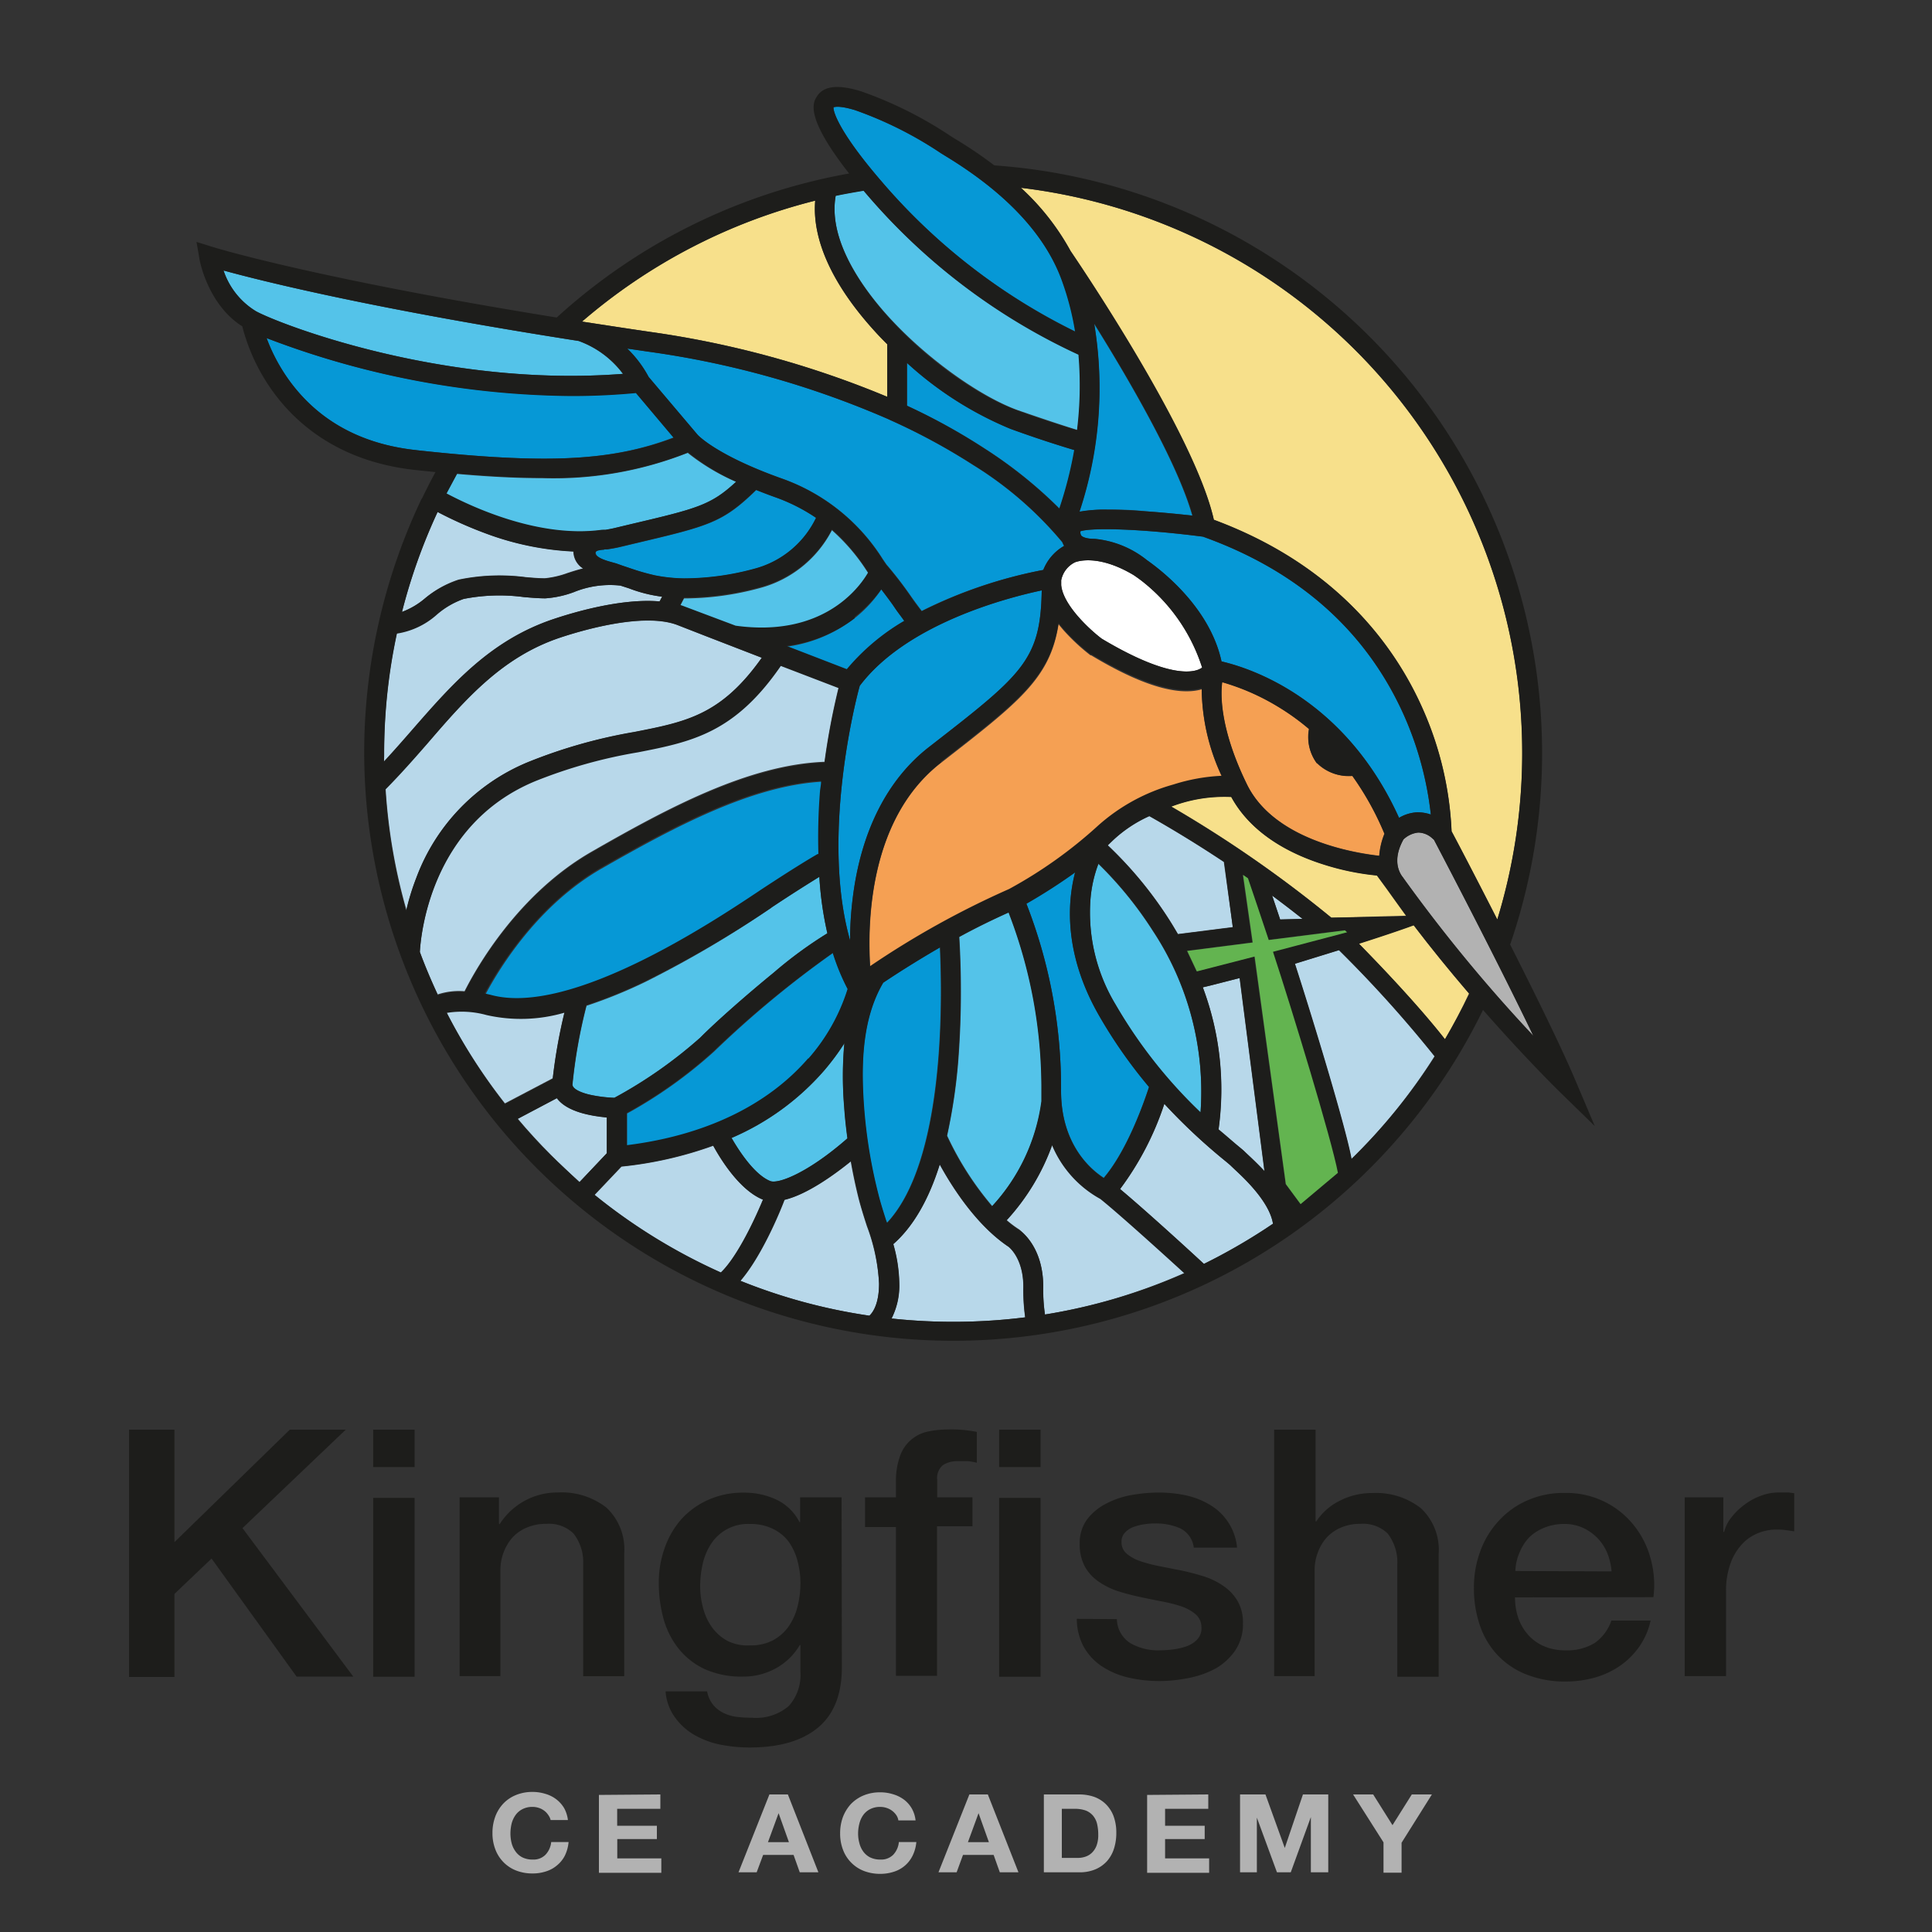 <svg id="Layer_1" data-name="Layer 1" xmlns="http://www.w3.org/2000/svg" viewBox="0 0 200 200"><rect x="0" y="0" width="200" height="200" fill="#333333" stroke="none"/><defs><style>.cls-1{fill:#54c3e9;}.cls-2{fill:#0698d6;}.cls-3{fill:#b8d8ea;}.cls-4{fill:#f7e08b;}.cls-5{fill:#f5a053;}.cls-6{fill:#fff;}.cls-7{fill:#1d1d1b;}.cls-8{fill:#b2b2b2;}.cls-9{fill:#63b450;}</style></defs><title>Site Logokingfisher</title><path class="cls-1" d="M76.15,64.86c8.9,1.23,12.69-3.78,13.73-5.53l-.18-.27a20.17,20.17,0,0,0-3.58-4.17,11.81,11.81,0,0,1-7.51,6,30,30,0,0,1-7.8,1.06l-.39.74a3.93,3.93,0,0,1,.41.14Z"/><path class="cls-2" d="M63.42,58.23l.39.11.65.23.92.31a23.23,23.23,0,0,0,2.47.7,16.51,16.51,0,0,0,3,.31,27.86,27.86,0,0,0,7.27-1,9.87,9.87,0,0,0,6.38-5.27,18.7,18.7,0,0,0-4.21-2.13c-.68-.24-1.36-.5-2-.76-3.47,3.39-4.89,3.72-12.5,5.52l-1.59.38c-.39.09-.82.17-1.34.25l-.28,0c-.45,0-.89.08-.9.32C61.62,57.73,62.83,58.07,63.42,58.23Z"/><path class="cls-1" d="M62.47,54.86l.2,0h0c.36-.06.7-.12,1-.2l1.59-.38c6.92-1.63,8.32-2,10.93-4.4a22.21,22.21,0,0,1-5-3,37.73,37.73,0,0,1-15.06,2.62c-2.55,0-5.44-.14-8.84-.44q-.57,1-1.11,2.07c2.83,1.5,9.68,4.64,16.09,3.76Z"/><path class="cls-3" d="M91,132.87a19.7,19.7,0,0,0-1.26-5.93c-.3-.92-.6-1.88-.85-2.83-.32-1.28-.6-2.59-.83-3.91-1.67,1.36-4.53,3.45-6.89,4-.59,1.49-2.43,5.91-4.56,8.38A58.14,58.14,0,0,0,90,136.2C90.35,135.87,91,135,91,132.87Z"/><path class="cls-3" d="M50.24,55.19A42,42,0,0,1,45.3,53a59.15,59.15,0,0,0-3.7,10.36A7.94,7.94,0,0,0,44,61.94,10.48,10.48,0,0,1,47.47,60a20.8,20.8,0,0,1,6.92-.26c.77.07,1.49.12,2,.12a9.58,9.58,0,0,0,2.34-.54c.49-.16,1-.33,1.62-.48a2.09,2.09,0,0,1-1-1.77h0A29.9,29.9,0,0,1,50.24,55.19Z"/><path class="cls-2" d="M93.62,64.29c-.27-.37-.6-.83-1-1.39s-.94-1.3-1.38-1.88A13.44,13.44,0,0,1,88.47,64a14.68,14.68,0,0,1-7,2.94l6.22,2.4A22.63,22.63,0,0,1,93.62,64.29Z"/><path class="cls-3" d="M74.64,131.75c1.5-1.43,3.21-4.78,4.37-7.57l-.07,0c-2.36-1-4.3-4.1-5.1-5.57a39.66,39.66,0,0,1-9.5,2.16l-2.79,2.94A59.12,59.12,0,0,0,74.64,131.75Z"/><path class="cls-1" d="M85.28,110.87a26.58,26.58,0,0,1-9.54,6.93c.61,1.08,2.26,3.76,4,4.46.82.34,3.93-.84,8-4.42-.15-1.12-.27-2.22-.34-3.29a37.34,37.34,0,0,1,0-6.59A23.9,23.9,0,0,1,85.28,110.87Z"/><path class="cls-2" d="M73.92,108.86a47.56,47.56,0,0,1-9,6.41v3.34c8.06-1,14.56-4.12,18.79-9a19.89,19.89,0,0,0,4.07-7.22,22.51,22.51,0,0,1-1.54-3.74A105.61,105.61,0,0,0,73.92,108.86Z"/><path class="cls-2" d="M85.1,80.92c-7.31.42-15.28,4.68-22.83,9-6.47,3.71-10.47,10.12-12,13l.64.15c8.21,2.28,22.93-7.53,27.76-10.75l.1-.07c3.33-2.22,5.14-3.31,6-3.78A60.77,60.77,0,0,1,85,82C85,81.6,85.06,81.26,85.1,80.92Z"/><path class="cls-2" d="M88,97.35a34.93,34.93,0,0,1,.26-4.26c.82-6.93,3.56-12.39,7.92-15.77,9.7-7.52,11.54-8.95,11.66-16.21-3.5.74-14,3.43-18.84,9.88C88.49,72.8,85,86.8,88,97.35Z"/><path class="cls-1" d="M61.25,113.36a14.4,14.4,0,0,0,2.35.28,47.06,47.06,0,0,0,8.88-6.22c1.66-1.66,4.8-4.44,7.63-6.75a43.28,43.28,0,0,1,5.54-4.06,35.37,35.37,0,0,1-.83-5.85c-1,.59-2.55,1.58-4.93,3.16L79.8,94a111,111,0,0,1-13,7.65,49.88,49.88,0,0,1-6.08,2.47,53.68,53.68,0,0,0-1.45,8.14C59.24,112.75,60.28,113.16,61.25,113.36Z"/><path class="cls-4" d="M60.25,33.29c2.34.36,4.74.73,7.14,1.08a99.77,99.77,0,0,1,24.46,6.71V35.64c-.46-.46-.87-.88-1.23-1.28-4.42-4.83-6.57-9.53-6.23-13.59A58.88,58.88,0,0,0,60.25,33.29Z"/><path class="cls-2" d="M114.52,52.75c1.1,0,2.44,0,4,.17,1.84.13,3.64.31,4.9.45-1.57-5.57-6.78-14.43-10.15-19.83A40.55,40.55,0,0,1,111.71,53,14.74,14.74,0,0,1,114.52,52.75Z"/><path class="cls-4" d="M149.58,107.59q1.35-2.31,2.49-4.74-3.1-3.61-5.75-7.09l0,0c-1.38.51-3.54,1.23-5.67,1.91C142.77,99.83,146.83,104.07,149.58,107.59Z"/><path class="cls-1" d="M124.28,115.2a30.21,30.21,0,0,0-4.94-18.83,39.15,39.15,0,0,0-5.63-6.93,13.45,13.45,0,0,0-.82,3.62,18.46,18.46,0,0,0,2.61,11A50.15,50.15,0,0,0,124.28,115.2Z"/><path class="cls-2" d="M114.26,121.92c2.44-2.87,4.16-7.8,4.69-9.43a50.52,50.52,0,0,1-5.22-7.47c-3.68-6.46-3.2-11.82-2.43-14.75a58.57,58.57,0,0,1-5.06,3.25,52.33,52.33,0,0,1,3.6,19.37C109.84,118.37,112.82,121,114.26,121.92Z"/><path class="cls-3" d="M126.69,89.23c-3.52-2.34-6.4-4-7.73-4.75A13.64,13.64,0,0,0,115.18,87l-.51.49a40.82,40.82,0,0,1,6.36,7.7c.31.47.61,1,.91,1.5l5.68-.72Z"/><path class="cls-5" d="M124.4,71.36c-2.52.72-6.37-.47-11.44-3.52l-.07,0a20.59,20.59,0,0,1-2.54-2.32c-.27-.29-.53-.6-.77-.9-.87,5.58-4,8-12.18,14.36-7.41,5.75-7.62,16.48-7.3,21.2a91.27,91.27,0,0,1,14.41-8,46.8,46.8,0,0,0,9.22-6.57,19.53,19.53,0,0,1,7.79-4.25,19.23,19.23,0,0,1,5-.9A21.7,21.7,0,0,1,124.4,71.36Z"/><path class="cls-5" d="M132.24,73.11a23.73,23.73,0,0,0-5.73-2.51c-.15,1.06-.34,4.65,2.56,10.58,2.79,5.7,10.93,7.09,13.7,7.4a7.5,7.5,0,0,1,.54-2.28,30.28,30.28,0,0,0-3.33-6,4.62,4.62,0,0,1-3.64-1.28,4.52,4.52,0,0,1-.84-3.59A24.43,24.43,0,0,0,132.24,73.11Z"/><path class="cls-1" d="M98.05,117.56a32,32,0,0,0,4.67,7.29A19.92,19.92,0,0,0,107.84,114c0-.37,0-.73,0-1.08a50.29,50.29,0,0,0-3.4-18.47c-1.62.73-3.35,1.58-5.13,2.54a94.53,94.53,0,0,1-.12,13A57.38,57.38,0,0,1,98.05,117.56Z"/><path class="cls-3" d="M139.88,120a58.86,58.86,0,0,0,8.62-10.65,126.93,126.93,0,0,0-9.91-11c-2.52.79-4.57,1.41-4.57,1.41,2,6.21,5.21,16.79,5.84,20.11A.77.77,0,0,1,139.88,120Z"/><path class="cls-3" d="M131.69,92.71c.22.67.5,1.49.83,2.48l2.33-.06C133.78,94.28,132.73,93.48,131.69,92.71Z"/><path class="cls-3" d="M131,127.2l.78-.52c-.36-2.25-2.95-4.67-3.93-5.59l-.4-.38c-.08-.09-.36-.32-.65-.56a60.75,60.75,0,0,1-6.27-5.88,30.75,30.75,0,0,1-4.58,8.82c2.5,2.09,6.81,6,8.68,7.75A60.83,60.83,0,0,0,131,127.2Z"/><path class="cls-3" d="M108,133.2a17.24,17.24,0,0,0,.18,2.88,58.81,58.81,0,0,0,14.45-4.31c-2.11-1.93-6.68-6.09-8.7-7.7a11.35,11.35,0,0,1-5-5.56,23,23,0,0,1-4.72,7.79,10.94,10.94,0,0,0,1.34,1C105.61,127.41,108,129,108,133.2Z"/><path class="cls-3" d="M128.07,118.57c.41.34.66.54.8.69l.36.34c.43.4,1,1,1.66,1.65l-2.57-20-3.09.79-.72.17a30.06,30.06,0,0,1,1.62,14.73C126.92,117.61,127.58,118.17,128.07,118.57Z"/><path class="cls-4" d="M155,95.19a58.91,58.91,0,0,0-49.33-75.75A25.36,25.36,0,0,1,110.82,26c.51.75,12.79,18.81,14.83,27.82,12.81,4.75,18.82,13.24,21.61,19.54a34.84,34.84,0,0,1,3,12.71C150.72,86.88,152.69,90.65,155,95.19Z"/><path class="cls-4" d="M142.54,90.61a26.48,26.48,0,0,1-5.49-1.13c-4.56-1.42-7.87-3.82-9.59-7a15.35,15.35,0,0,0-6.22,1A125.68,125.68,0,0,1,137.82,95l7.8-.21c-.71-.94-1.38-1.87-2-2.78Z"/><path class="cls-2" d="M146.65,84.1a4,4,0,0,1,1.47.23,34.65,34.65,0,0,0-2.76-10.23c-3.89-8.73-10.9-15-20.83-18.54C118,54.72,113,54.62,111.85,55a.66.66,0,0,0,.07.43c.12.17.56.36,1.41.36a10.17,10.17,0,0,1,5.4,2.2c1.51,1.06,6.51,4.9,7.72,10.48,3.08.71,12.81,3.89,18.38,16.2A4,4,0,0,1,146.65,84.1Z"/><path class="cls-6" d="M118.61,60.47a14.86,14.86,0,0,0-1.26-.94c-3.67-2.19-5.84-1.41-6.07-1.32a2.63,2.63,0,0,0-1.43,1.89h0v.47c.18,2.12,3.1,4.73,4.2,5.55,6,3.57,8.69,3.58,9.78,3.27a2,2,0,0,0,.61-.28A18.51,18.51,0,0,0,118.61,60.47Z"/><path class="cls-2" d="M72.2,45c.08.08,2,2.14,8.76,4.54a20.32,20.32,0,0,1,10.43,8.34c.14.2.36.54.42.6a39.86,39.86,0,0,1,2.45,3.18c.38.54.83,1.15,1.16,1.58A48.21,48.21,0,0,1,108,59a5,5,0,0,1,2.15-2.48,2.81,2.81,0,0,1-.19-.39,38,38,0,0,0-9.24-8,65.08,65.08,0,0,0-8.56-4.64l-.21-.1a94.6,94.6,0,0,0-24.88-7l-2.18-.32A11.84,11.84,0,0,1,67.12,39Z"/><path class="cls-1" d="M89.64,20l-.24-.28c-1,.16-1.94.33-2.89.53-.88,4.93,3.35,10.32,6,13.1,3.79,4,9,7.7,12.82,9.1,2.89,1,5.17,1.75,6.21,2.06a38.06,38.06,0,0,0,.15-7.82A64.18,64.18,0,0,1,89.64,20Z"/><path class="cls-3" d="M106.12,136.37a20.53,20.53,0,0,1-.19-3.17c0-3-1.53-4.13-1.54-4.14-3.29-2.2-5.8-6.11-7.12-8.52-1.16,3.71-2.77,6.49-4.81,8.25a15.58,15.58,0,0,1,.62,4.08,7.54,7.54,0,0,1-.8,3.62A59.84,59.84,0,0,0,106.12,136.37Z"/><path class="cls-2" d="M91.8,126.6c6-6.38,5.75-23,5.49-28.53-2.46,1.42-4.55,2.76-5.89,3.66-2.26,3.86-2.25,8.8-2,12.68a52.26,52.26,0,0,0,1.49,9.2c.22.9.52,1.82.8,2.71Z"/><path class="cls-3" d="M42.73,75.53c4.15-4.75,8.08-9.25,14.59-11.44,2-.67,7-2.18,11-1.83l.26-.49a14.66,14.66,0,0,1-3.45-.87h0l-.87-.28a9.92,9.92,0,0,0-4.84.68,10.48,10.48,0,0,1-2.94.64c-.64,0-1.4-.06-2.21-.13A19.1,19.1,0,0,0,48,62a8.72,8.72,0,0,0-2.81,1.59,8.05,8.05,0,0,1-4.11,1.94,58.86,58.86,0,0,0-1.32,12.41c0,.3,0,.61,0,.91C40.8,77.74,41.78,76.62,42.73,75.53Z"/><path class="cls-2" d="M93.89,37.57V42A63,63,0,0,1,102,46.47a46.24,46.24,0,0,1,7.7,6.19,41.24,41.24,0,0,0,1.55-6.07c-.9-.27-3.37-1-6.6-2.19A36.5,36.5,0,0,1,93.89,37.57Z"/><path class="cls-3" d="M57.22,111.62a55.17,55.17,0,0,1,1.22-6.86,16.1,16.1,0,0,1-8.07.25,9.61,9.61,0,0,0-4.15-.22,58.55,58.55,0,0,0,6.05,9.43Z"/><path class="cls-3" d="M43.11,90.84A20.78,20.78,0,0,1,54.6,78.92a53,53,0,0,1,11.06-3.13c5.41-1.06,9-1.76,13.21-7.69l-5.74-2.22-3-1.17C66.53,63.34,59.91,65.37,58,66c-6,2-9.73,6.31-13.7,10.86-1.39,1.58-2.82,3.22-4.38,4.79a59,59,0,0,0,2.16,12.57A24.39,24.39,0,0,1,43.11,90.84Z"/><path class="cls-3" d="M60,122.36l2.84-3v-3.7c-1.58-.12-4.12-.53-5.17-2l-4.07,2.15c1.1,1.31,2.26,2.57,3.43,3.74C58,120.53,59,121.46,60,122.36Z"/><path class="cls-3" d="M48.09,102.61c1.23-2.44,5.54-10.08,13.16-14.45,7.89-4.53,16.25-9,24.1-9.3a74.11,74.11,0,0,1,1.46-7.7l-6-2.3c-4.8,7-9.21,7.85-14.78,8.94a51.12,51.12,0,0,0-10.67,3C44.47,85.35,43.54,97,43.46,98.54c.57,1.51,1.19,3,1.85,4.4A7.08,7.08,0,0,1,48.09,102.61Z"/><path class="cls-7" d="M13.36,148h4.7v11.64L30,148h5.79L25.1,158.19l11.47,15.37H30.7l-8.8-12.22L18.06,165v8.6h-4.7Z"/><path class="cls-7" d="M38.63,148h4.29v3.87H38.63Zm0,7.06h4.29v18.52H38.63Z"/><path class="cls-7" d="M47.58,155h4.07v2.72l.07.07a7.08,7.08,0,0,1,6.06-3.29,7.51,7.51,0,0,1,5,1.57,5.92,5.92,0,0,1,1.84,4.73v12.72H60.37V161.92a4.8,4.8,0,0,0-1-3.17,3.63,3.63,0,0,0-2.82-1,4.85,4.85,0,0,0-2,.38,4.22,4.22,0,0,0-1.47,1,4.89,4.89,0,0,0-.94,1.56,5.19,5.19,0,0,0-.34,1.89v10.93H47.58Z"/><path class="cls-7" d="M87.15,172.59c0,2.79-.82,4.88-2.47,6.25s-4,2.06-7.08,2.06a15.71,15.71,0,0,1-3-.29,9,9,0,0,1-2.7-1,6.43,6.43,0,0,1-2-1.79,5.21,5.21,0,0,1-1-2.73H73.2a3.12,3.12,0,0,0,.63,1.4,3.26,3.26,0,0,0,1.08.84,4.28,4.28,0,0,0,1.37.4,13.31,13.31,0,0,0,1.58.09,5.18,5.18,0,0,0,3.8-1.22,4.79,4.79,0,0,0,1.2-3.51V170.3h-.07a6.47,6.47,0,0,1-2.47,2.4,6.89,6.89,0,0,1-3.36.86,9.31,9.31,0,0,1-4-.77,7.58,7.58,0,0,1-2.71-2.12,8.67,8.67,0,0,1-1.56-3.09,13.83,13.83,0,0,1-.49-3.76,10.46,10.46,0,0,1,.6-3.55,9,9,0,0,1,1.73-3,8.44,8.44,0,0,1,2.77-2,8.77,8.77,0,0,1,3.7-.75,7.79,7.79,0,0,1,3.39.73,5.19,5.19,0,0,1,2.37,2.31h.07V155h4.29Zm-9.52-2.26a4.93,4.93,0,0,0,2.43-.55,4.77,4.77,0,0,0,1.62-1.47,6.4,6.4,0,0,0,.9-2.08,9.79,9.79,0,0,0,.28-2.34,8.79,8.79,0,0,0-.3-2.3,6.15,6.15,0,0,0-.92-2A4.49,4.49,0,0,0,80,158.26a5.31,5.31,0,0,0-2.39-.5,4.54,4.54,0,0,0-4,2.06,6.36,6.36,0,0,0-.87,2.08,10.84,10.84,0,0,0-.26,2.31,8.46,8.46,0,0,0,.3,2.24,6,6,0,0,0,.92,2,4.85,4.85,0,0,0,1.58,1.4A4.64,4.64,0,0,0,77.63,170.33Z"/><path class="cls-7" d="M89.55,155h3.2V153.5a7.6,7.6,0,0,1,.45-2.85,3.89,3.89,0,0,1,2.92-2.47,10.07,10.07,0,0,1,2-.2,13.31,13.31,0,0,1,3,.25v3.19a7.45,7.45,0,0,0-.89-.16c-.31,0-.68,0-1.11,0a2.72,2.72,0,0,0-1.48.39,1.7,1.7,0,0,0-.62,1.54V155h3.65v3H97v15.48H92.75V158.08h-3.2Z"/><path class="cls-7" d="M103.43,148h4.29v3.87h-4.29Zm0,7.06h4.29v18.52h-4.29Z"/><path class="cls-7" d="M115.62,167.61a3,3,0,0,0,1.43,2.51,5.78,5.78,0,0,0,3,.72,11.9,11.9,0,0,0,1.37-.09,6.68,6.68,0,0,0,1.45-.34,2.82,2.82,0,0,0,1.11-.74,1.7,1.7,0,0,0,.39-1.27,1.74,1.74,0,0,0-.6-1.29,4.46,4.46,0,0,0-1.45-.81,14.68,14.68,0,0,0-2-.51c-.75-.15-1.52-.3-2.29-.47a22.45,22.45,0,0,1-2.32-.61,7.51,7.51,0,0,1-2-1,4.47,4.47,0,0,1-1.41-1.55,4.83,4.83,0,0,1-.53-2.35,4.11,4.11,0,0,1,.77-2.53,5.79,5.79,0,0,1,2-1.64,8.86,8.86,0,0,1,2.63-.88,16,16,0,0,1,2.77-.25,13.36,13.36,0,0,1,2.87.3,8.06,8.06,0,0,1,2.49,1,5.75,5.75,0,0,1,2.76,4.4h-4.48a2.55,2.55,0,0,0-1.41-2,6.14,6.14,0,0,0-2.53-.5c-.31,0-.66,0-1.08.07a5.31,5.31,0,0,0-1.16.27,2.3,2.3,0,0,0-.92.58,1.32,1.32,0,0,0-.38,1,1.51,1.51,0,0,0,.55,1.22,4.33,4.33,0,0,0,1.42.77,15.94,15.94,0,0,0,2,.52l2.33.46c.78.17,1.54.37,2.29.61a7.49,7.49,0,0,1,2,1,4.79,4.79,0,0,1,1.43,1.54,4.39,4.39,0,0,1,.55,2.29,4.81,4.81,0,0,1-.79,2.8,6.22,6.22,0,0,1-2,1.86,9.65,9.65,0,0,1-2.8,1,15.27,15.27,0,0,1-3,.32,14,14,0,0,1-3.4-.39,8.39,8.39,0,0,1-2.71-1.2,5.9,5.9,0,0,1-1.81-2,6.18,6.18,0,0,1-.69-2.85Z"/><path class="cls-7" d="M131.9,148h4.29v9.5h.07a6.13,6.13,0,0,1,2.35-2.1,7.22,7.22,0,0,1,3.48-.84,7.51,7.51,0,0,1,5,1.57,5.89,5.89,0,0,1,1.84,4.73v12.72h-4.28V161.92a4.86,4.86,0,0,0-1-3.17,3.63,3.63,0,0,0-2.82-1,4.89,4.89,0,0,0-2,.38,4.27,4.27,0,0,0-1.46,1,4.71,4.71,0,0,0-.94,1.56,5.19,5.19,0,0,0-.34,1.89v10.93H131.9Z"/><path class="cls-7" d="M156.83,165.36a6.89,6.89,0,0,0,.32,2.07,5.26,5.26,0,0,0,1,1.76,4.7,4.7,0,0,0,1.62,1.2,5.53,5.53,0,0,0,2.33.45,5.38,5.38,0,0,0,3-.77,4.67,4.67,0,0,0,1.71-2.31h4.06a7.43,7.43,0,0,1-1.16,2.68,8,8,0,0,1-2,2,8.81,8.81,0,0,1-2.61,1.22,11.25,11.25,0,0,1-3,.41,10.69,10.69,0,0,1-4.06-.72,8.24,8.24,0,0,1-3-2,8.46,8.46,0,0,1-1.84-3.08,11.84,11.84,0,0,1-.62-3.94,10.69,10.69,0,0,1,.66-3.75,9.19,9.19,0,0,1,1.88-3.11,8.7,8.7,0,0,1,2.95-2.13,9.23,9.23,0,0,1,3.91-.79,8.91,8.91,0,0,1,7.14,3.33,9.35,9.35,0,0,1,1.75,3.46,10.08,10.08,0,0,1,.29,4Zm10-2.69a6.47,6.47,0,0,0-.43-1.86,5,5,0,0,0-1-1.56,5.06,5.06,0,0,0-1.51-1.08,4.66,4.66,0,0,0-2-.41,5.39,5.39,0,0,0-2,.38,4.68,4.68,0,0,0-1.58,1,5,5,0,0,0-1,1.56,5.14,5.14,0,0,0-.44,1.93Z"/><path class="cls-7" d="M174.4,155h4v3.58h.08a4,4,0,0,1,.73-1.47,6.79,6.79,0,0,1,1.32-1.3,6.47,6.47,0,0,1,1.71-.95,5.27,5.27,0,0,1,1.92-.36c.5,0,.84,0,1,0l.58.08v3.94l-.92-.13a7.19,7.19,0,0,0-.92-.05,5,5,0,0,0-2,.41,4.54,4.54,0,0,0-1.67,1.22,5.71,5.71,0,0,0-1.13,2,8.16,8.16,0,0,0-.42,2.73v8.81H174.4Z"/><path class="cls-8" d="M56.77,187.91a1.75,1.75,0,0,0-.41-.45,1.89,1.89,0,0,0-.56-.3,2.08,2.08,0,0,0-.66-.11,2.2,2.2,0,0,0-1.07.24,1.94,1.94,0,0,0-.71.62,2.62,2.62,0,0,0-.4.88,4.46,4.46,0,0,0-.12,1,4.07,4.07,0,0,0,.12,1,2.52,2.52,0,0,0,.4.86,1.94,1.94,0,0,0,.71.62,2.32,2.32,0,0,0,1.07.23,1.73,1.73,0,0,0,1.33-.5,2.22,2.22,0,0,0,.59-1.31h1.8a4,4,0,0,1-.37,1.37,3.1,3.1,0,0,1-.78,1,3.2,3.2,0,0,1-1.14.65,4.33,4.33,0,0,1-1.43.23,4.62,4.62,0,0,1-1.75-.32,3.71,3.71,0,0,1-1.31-.89,3.77,3.77,0,0,1-.82-1.33,4.59,4.59,0,0,1-.28-1.64,4.86,4.86,0,0,1,.28-1.68,4,4,0,0,1,.82-1.35,3.73,3.73,0,0,1,1.31-.9,4.44,4.44,0,0,1,1.75-.33,4.39,4.39,0,0,1,1.32.2,3.39,3.39,0,0,1,1.11.55,3.25,3.25,0,0,1,.82.91,3.34,3.34,0,0,1,.4,1.25H57A1.37,1.37,0,0,0,56.77,187.91Z"/><path class="cls-8" d="M68.36,185.76v1.49H63.89V189H68v1.38h-4.1v2h4.56v1.49H62v-8.06Z"/><path class="cls-8" d="M81.56,185.76l3.16,8.06H82.79l-.64-1.8H79l-.67,1.8H76.45l3.2-8.06Zm.11,4.94-1.07-3h0l-1.1,3Z"/><path class="cls-8" d="M92.79,187.91a1.92,1.92,0,0,0-1-.75,2.08,2.08,0,0,0-.66-.11,2.23,2.23,0,0,0-1.07.24,2,2,0,0,0-.71.62,2.6,2.6,0,0,0-.39.88,4,4,0,0,0-.13,1,3.64,3.64,0,0,0,.13,1,2.5,2.5,0,0,0,.39.86,2,2,0,0,0,.71.62,2.35,2.35,0,0,0,1.07.23,1.75,1.75,0,0,0,1.34-.5,2.21,2.21,0,0,0,.58-1.31h1.81a4,4,0,0,1-.37,1.37,3.22,3.22,0,0,1-1.92,1.69,4.44,4.44,0,0,1-1.44.23,4.62,4.62,0,0,1-1.75-.32,3.76,3.76,0,0,1-2.13-2.22,4.59,4.59,0,0,1-.28-1.64,4.86,4.86,0,0,1,.28-1.68,4.22,4.22,0,0,1,.82-1.35,3.92,3.92,0,0,1,1.31-.9,4.44,4.44,0,0,1,1.75-.33,4.34,4.34,0,0,1,1.32.2,3.55,3.55,0,0,1,1.12.55,3.07,3.07,0,0,1,.81.91,3.17,3.17,0,0,1,.4,1.25H93A1.36,1.36,0,0,0,92.79,187.91Z"/><path class="cls-8" d="M102.26,185.76l3.17,8.06H103.5l-.64-1.8H99.69l-.66,1.8H97.15l3.2-8.06Zm.11,4.94-1.07-3h0l-1.1,3Z"/><path class="cls-8" d="M111.71,185.76a4.72,4.72,0,0,1,1.53.24,3.38,3.38,0,0,1,1.22.75,3.51,3.51,0,0,1,.81,1.24,4.9,4.9,0,0,1,.29,1.75,5.31,5.31,0,0,1-.24,1.63,3.62,3.62,0,0,1-.72,1.29,3.39,3.39,0,0,1-1.2.85,4.15,4.15,0,0,1-1.69.31h-3.65v-8.06Zm-.13,6.57a2.38,2.38,0,0,0,.79-.13,1.74,1.74,0,0,0,.67-.41,2,2,0,0,0,.48-.75,3.13,3.13,0,0,0,.17-1.13,4.69,4.69,0,0,0-.12-1.1,2.07,2.07,0,0,0-.41-.84,1.91,1.91,0,0,0-.75-.54,3.25,3.25,0,0,0-1.16-.18h-1.33v5.08Z"/><path class="cls-8" d="M125.08,185.76v1.49h-4.47V189h4.1v1.38h-4.1v2h4.56v1.49h-6.42v-8.06Z"/><path class="cls-8" d="M131,185.76l2,5.54h0l1.88-5.54h2.62v8.06H135.7V188.1h0l-2.08,5.72h-1.43l-2.08-5.66h0v5.66h-1.74v-8.06Z"/><path class="cls-8" d="M140.07,185.76h2.08l2,3.18,2-3.18h2.08l-3.14,5v3.1h-1.87v-3.14Z"/><path class="cls-8" d="M148.44,86.93l-.15-.13a2.2,2.2,0,0,0-1.48-.62,2.59,2.59,0,0,0-1.53.71c-1.42,2.55-.07,3.9,0,4a161.9,161.9,0,0,0,13.45,16.33C154.85,99.16,149.18,88.34,148.44,86.93Z"/><path class="cls-2" d="M97.89,16.16l-.5-.31a39.48,39.48,0,0,0-8.88-4.45c-1.65-.5-2.09-.35-2.22-.3-.07.39.53,2.52,4.9,7.6a62.69,62.69,0,0,0,20.15,15.63,28.83,28.83,0,0,0-1.4-5.36C108.16,24.25,104.11,19.94,97.89,16.16Z"/><path class="cls-1" d="M23.14,28a7.83,7.83,0,0,0,3.34,4.22c2.37,1.29,19.39,7.94,38,6.48A9.91,9.91,0,0,0,59.9,35.3C38.82,32,27.39,29.17,23.14,28Z"/><path class="cls-2" d="M43.18,46.61c13.38,1.46,20.15,1.12,26.56-1.33l-3.91-4.64c-2.22.21-4.44.31-6.64.31A90,90,0,0,1,27.6,35a18.39,18.39,0,0,0,2.24,4.24C32.87,43.5,37.36,46,43.18,46.61Z"/><path class="cls-7" d="M163.09,111.85c-1.27-3-3.54-7.7-6.76-14.07a61,61,0,0,0-53.4-80.66,44.77,44.77,0,0,0-4-2.71l-.5-.31A41,41,0,0,0,89.1,9.44c-1.5-.45-3.61-.89-4.52.52-.4.62-1.34,2.06,3.32,8A60.73,60.73,0,0,0,57.63,32.87c-25.26-4.08-35.58-7.29-35.69-7.33l-1.6-.5.29,1.65c0,.2.87,4.84,4.45,7.09a20,20,0,0,0,3.05,6.58c2.33,3.3,6.79,7.41,14.83,8.29l2.12.22c-.48.88-.94,1.79-1.37,2.68l-.13.2-.08.19,0,0a61.24,61.24,0,0,0-5.8,26,61,61,0,0,0,115.82,26.61c4.47,5.09,7.87,8.41,7.9,8.44l3.67,3.58ZM141.62,37.6A59,59,0,0,1,155,95.19c-2.32-4.54-4.29-8.31-4.73-9.14a34.84,34.84,0,0,0-3-12.71c-2.79-6.3-8.8-14.79-21.61-19.54-2-9-14.32-27.07-14.83-27.82a25.36,25.36,0,0,0-5.14-6.54A58.94,58.94,0,0,1,141.62,37.6ZM137.82,95a125.68,125.68,0,0,0-16.58-11.49,15.35,15.35,0,0,1,6.22-1c1.72,3.15,5,5.55,9.59,7a26.48,26.48,0,0,0,5.49,1.13l1.05,1.44c.65.91,1.32,1.84,2,2.78Zm-10.2,1-5.68.72c-.3-.52-.6-1-.91-1.5a40.82,40.82,0,0,0-6.36-7.7l.51-.49A13.64,13.64,0,0,1,119,84.48c1.33.75,4.21,2.41,7.73,4.75ZM87.38,114.55c.07,1.07.19,2.17.34,3.29-4.08,3.58-7.19,4.76-8,4.42-1.71-.7-3.36-3.38-4-4.46a26.58,26.58,0,0,0,9.54-6.93A23.9,23.9,0,0,0,87.42,108,37.34,37.34,0,0,0,87.38,114.55Zm-3.71-5c-4.23,4.89-10.73,8-18.79,9v-3.34a47.56,47.56,0,0,0,9-6.41A105.61,105.61,0,0,1,86.2,98.64a22.51,22.51,0,0,0,1.54,3.74A19.89,19.89,0,0,1,83.67,109.6Zm1-21.16c-.82.47-2.63,1.56-6,3.78l-.1.07c-4.83,3.22-19.55,13-27.76,10.75l-.64-.15c1.54-2.84,5.54-9.25,12-13,7.55-4.33,15.52-8.59,22.83-9,0,.34-.07.68-.11,1A60.77,60.77,0,0,0,84.72,88.44Zm-24,15.67a49.88,49.88,0,0,0,6.08-2.47A111,111,0,0,0,79.8,94l.09-.07c2.38-1.58,4-2.57,4.93-3.16a35.37,35.37,0,0,0,.83,5.85,43.28,43.28,0,0,0-5.54,4.06c-2.83,2.31-6,5.09-7.63,6.75a47.06,47.06,0,0,1-8.88,6.22,14.4,14.4,0,0,1-2.35-.28c-1-.2-2-.61-2-1.11A53.68,53.68,0,0,1,60.69,104.11ZM89,71c4.87-6.45,15.34-9.14,18.84-9.88-.12,7.26-2,8.69-11.66,16.21-4.36,3.38-7.1,8.84-7.92,15.77A34.93,34.93,0,0,0,88,97.35C85,86.8,88.49,72.8,89,71Zm24.32-37.45c3.37,5.4,8.58,14.26,10.15,19.83-1.26-.14-3.06-.32-4.9-.45-1.57-.12-2.91-.17-4-.17a14.74,14.74,0,0,0-2.81.2A40.55,40.55,0,0,0,113.28,33.54ZM109.85,60.1a2.63,2.63,0,0,1,1.43-1.89c.23-.09,2.4-.87,6.07,1.32a14.86,14.86,0,0,1,1.26.94,18.51,18.51,0,0,1,5.84,8.64,2,2,0,0,1-.61.28c-1.09.31-3.81.3-9.78-3.27-1.1-.82-4-3.43-4.2-5.55V60.1Zm-.2-7.44a46.24,46.24,0,0,0-7.7-6.19A63,63,0,0,0,93.89,42V37.57A36.5,36.5,0,0,0,104.6,44.4c3.23,1.17,5.7,1.92,6.6,2.19A41.24,41.24,0,0,1,109.65,52.66Zm-8.91-4.55a38,38,0,0,1,9.24,8,2.81,2.81,0,0,0,.19.39A5,5,0,0,0,108,59a48.21,48.21,0,0,0-12.6,4.29c-.33-.43-.78-1-1.16-1.58a39.86,39.86,0,0,0-2.45-3.18c-.06-.06-.28-.4-.42-.6A20.32,20.32,0,0,0,81,49.57c-6.74-2.4-8.68-4.46-8.76-4.54l-5.08-6a11.84,11.84,0,0,0-2.21-2.94l2.18.32a94.6,94.6,0,0,1,24.88,7l.21.1A65.08,65.08,0,0,1,100.74,48.11ZM76.22,49.86c-2.61,2.44-4,2.77-10.93,4.4l-1.59.38c-.33.08-.67.14-1,.2h0l-.2,0-.18,0c-6.41.88-13.26-2.26-16.09-3.76q.54-1,1.11-2.07c3.4.3,6.29.44,8.84.44a37.73,37.73,0,0,0,15.06-2.62A22.21,22.21,0,0,0,76.22,49.86Zm-13.67,7,.28,0c.52-.08,1-.16,1.34-.25l1.59-.38c7.61-1.8,9-2.13,12.5-5.52.65.26,1.33.52,2,.76a18.7,18.7,0,0,1,4.21,2.13,9.87,9.87,0,0,1-6.38,5.27,27.86,27.86,0,0,1-7.27,1,16.51,16.51,0,0,1-3-.31,23.23,23.23,0,0,1-2.47-.7l-.92-.31-.65-.23-.39-.11c-.59-.16-1.8-.5-1.77-1C61.66,57,62.1,56.94,62.55,56.91Zm8.26,5a30,30,0,0,0,7.8-1.06,11.81,11.81,0,0,0,7.51-6,20.17,20.17,0,0,1,3.58,4.17l.18.27c-1,1.75-4.83,6.76-13.73,5.53l-5.32-2a3.93,3.93,0,0,0-.41-.14Zm17.66,2A13.44,13.44,0,0,0,91.22,61c.44.58,1,1.29,1.38,1.88s.75,1,1,1.39a22.63,22.63,0,0,0-5.94,5l-6.22-2.4A14.68,14.68,0,0,0,88.47,64Zm8.93,15c8.13-6.31,11.31-8.78,12.18-14.36.24.3.5.61.77.9a20.59,20.59,0,0,0,2.54,2.32l.07,0c5.07,3,8.92,4.24,11.44,3.52a21.7,21.7,0,0,0,2.07,9.07,19.23,19.23,0,0,0-5,.9,19.53,19.53,0,0,0-7.79,4.25,46.8,46.8,0,0,1-9.22,6.57,91.27,91.27,0,0,0-14.41,8C89.78,95.42,90,84.69,97.4,78.94Zm38.94.11A4.62,4.62,0,0,0,140,80.33a30.28,30.28,0,0,1,3.33,6,7.5,7.5,0,0,0-.54,2.28c-2.77-.31-10.91-1.7-13.7-7.4-2.9-5.93-2.71-9.52-2.56-10.58a23.73,23.73,0,0,1,5.73,2.51,24.43,24.43,0,0,1,3.26,2.35A4.52,4.52,0,0,0,136.34,79.05ZM99.15,110a94.53,94.53,0,0,0,.12-13c1.78-1,3.51-1.81,5.13-2.54a50.29,50.29,0,0,1,3.4,18.47c0,.35,0,.71,0,1.08a19.92,19.92,0,0,1-5.12,10.88,32,32,0,0,1-4.67-7.29A57.38,57.38,0,0,0,99.15,110Zm7.09-16.43a58.57,58.57,0,0,0,5.06-3.25c-.77,2.93-1.25,8.29,2.43,14.75a50.52,50.52,0,0,0,5.22,7.47c-.53,1.63-2.25,6.56-4.69,9.43-1.44-.94-4.42-3.55-4.42-9A52.33,52.33,0,0,0,106.24,93.52ZM115.5,104a18.46,18.46,0,0,1-2.61-11,13.45,13.45,0,0,1,.82-3.62,39.15,39.15,0,0,1,5.63,6.93,30.21,30.21,0,0,1,4.94,18.83A50.15,50.15,0,0,1,115.5,104Zm19.35-8.88-2.33.06c-.33-1-.61-1.81-.83-2.48C132.73,93.48,133.78,94.28,134.85,95.13Zm-8.4-26.66c-1.21-5.58-6.21-9.42-7.72-10.48a10.17,10.17,0,0,0-5.4-2.2c-.85,0-1.29-.19-1.41-.36a.66.66,0,0,1-.07-.43c1.16-.38,6.1-.28,12.68.56,9.93,3.57,16.94,9.81,20.83,18.54a34.65,34.65,0,0,1,2.76,10.23,4,4,0,0,0-1.47-.23,4,4,0,0,0-1.82.57C139.26,72.36,129.53,69.18,126.45,68.47ZM86.29,11.1c.13,0,.57-.2,2.22.3a39.48,39.48,0,0,1,8.88,4.45l.5.31c6.22,3.78,10.27,8.09,12,12.81a28.83,28.83,0,0,1,1.4,5.36A62.69,62.69,0,0,1,91.19,18.7C86.82,13.62,86.22,11.49,86.29,11.1Zm.22,9.18c.95-.2,1.92-.37,2.89-.53l.24.28a64.18,64.18,0,0,0,22,16.69,38.06,38.06,0,0,1-.15,7.82c-1-.31-3.32-1-6.21-2.06-3.87-1.4-9-5-12.82-9.1C89.86,30.6,85.63,25.21,86.51,20.28Zm-2.12.49c-.34,4.06,1.81,8.76,6.23,13.59.36.4.77.82,1.23,1.28v5.44a99.77,99.77,0,0,0-24.46-6.71c-2.4-.35-4.8-.72-7.14-1.08A58.88,58.88,0,0,1,84.39,20.77ZM23.14,28c4.25,1.16,15.68,4,36.76,7.29a9.91,9.91,0,0,1,4.61,3.41c-18.64,1.46-35.66-5.19-38-6.48A7.83,7.83,0,0,1,23.14,28Zm20,18.6C37.36,46,32.87,43.5,29.84,39.24A18.39,18.39,0,0,1,27.6,35a90,90,0,0,0,31.59,6c2.2,0,4.42-.1,6.64-.31l3.91,4.64C63.33,47.73,56.56,48.07,43.18,46.61ZM45.3,53a42,42,0,0,0,4.94,2.21,29.9,29.9,0,0,0,9.16,1.89h0a2.09,2.09,0,0,0,1,1.77c-.58.15-1.13.32-1.62.48a9.58,9.58,0,0,1-2.34.54c-.56,0-1.28-.05-2-.12a20.8,20.8,0,0,0-6.92.26A10.48,10.48,0,0,0,44,61.94a7.94,7.94,0,0,1-2.38,1.4A59.15,59.15,0,0,1,45.3,53Zm-5.53,25a58.86,58.86,0,0,1,1.32-12.41,8.05,8.05,0,0,0,4.11-1.94A8.72,8.72,0,0,1,48,62a19.1,19.1,0,0,1,6.22-.19c.81.07,1.57.13,2.21.13a10.48,10.48,0,0,0,2.94-.64,9.92,9.92,0,0,1,4.84-.68l.87.28h0a14.66,14.66,0,0,0,3.45.87l-.26.49c-4-.35-9,1.16-11,1.83-6.51,2.19-10.44,6.69-14.59,11.44-.95,1.09-1.93,2.21-2.95,3.31C39.77,78.54,39.77,78.23,39.77,77.93Zm2.28,16.31a59,59,0,0,1-2.16-12.57c1.56-1.57,3-3.21,4.38-4.79C48.24,72.33,52,68,58,66c1.94-.65,8.56-2.68,12.12-1.31l3,1.17,5.74,2.22c-4.2,5.93-7.8,6.63-13.21,7.69A53,53,0,0,0,54.6,78.92,20.78,20.78,0,0,0,43.11,90.84,24.39,24.39,0,0,0,42.05,94.24Zm1.41,4.3c.08-1.52,1-13.19,11.92-17.73a51.12,51.12,0,0,1,10.67-3c5.57-1.09,10-2,14.78-8.94l6,2.3a74.11,74.11,0,0,0-1.46,7.7c-7.85.32-16.21,4.77-24.1,9.3-7.62,4.37-11.93,12-13.16,14.45a7.08,7.08,0,0,0-2.78.33C44.65,101.53,44,100.05,43.46,98.54Zm2.76,6.25a9.61,9.61,0,0,1,4.15.22,16.1,16.1,0,0,0,8.07-.25,55.17,55.17,0,0,0-1.22,6.86l-4.95,2.6A58.55,58.55,0,0,1,46.22,104.79ZM57,119.58c-1.17-1.17-2.33-2.43-3.43-3.74l4.07-2.15c1.05,1.43,3.59,1.84,5.17,2v3.7l-2.84,3C59,121.46,58,120.53,57,119.58Zm4.53,4.1,2.79-2.94a39.66,39.66,0,0,0,9.5-2.16c.8,1.47,2.74,4.6,5.1,5.57l.07,0c-1.16,2.79-2.87,6.14-4.37,7.57A59.12,59.12,0,0,1,61.55,123.68ZM90,136.2a58.14,58.14,0,0,1-13.34-3.61c2.13-2.47,4-6.89,4.56-8.38,2.36-.56,5.22-2.65,6.89-4,.23,1.32.51,2.63.83,3.91.25,1,.55,1.91.85,2.83A19.7,19.7,0,0,1,91,132.87C91,135,90.35,135.87,90,136.2Zm1.73-9.88c-.28-.89-.58-1.81-.8-2.71a52.26,52.26,0,0,1-1.49-9.2c-.27-3.88-.28-8.82,2-12.68,1.34-.9,3.43-2.24,5.89-3.66.26,5.54.52,22.15-5.49,28.53Zm.57,10.17a7.54,7.54,0,0,0,.8-3.62,15.58,15.58,0,0,0-.62-4.08c2-1.76,3.65-4.54,4.81-8.25,1.32,2.41,3.83,6.32,7.12,8.52,0,0,1.54,1.11,1.54,4.14a20.53,20.53,0,0,0,.19,3.17A59.84,59.84,0,0,1,92.28,136.49Zm15.87-.41a17.24,17.24,0,0,1-.18-2.88c0-4.22-2.36-5.79-2.46-5.85a10.94,10.94,0,0,1-1.34-1,23,23,0,0,0,4.72-7.79,11.35,11.35,0,0,0,5,5.56c2,1.61,6.59,5.77,8.7,7.7A58.81,58.81,0,0,1,108.15,136.08ZM131,127.2a60.83,60.83,0,0,1-6.37,3.64c-1.87-1.72-6.18-5.66-8.68-7.75a30.75,30.75,0,0,0,4.58-8.82,60.75,60.75,0,0,0,6.27,5.88c.29.24.57.47.65.56l.4.38c1,.92,3.57,3.34,3.93,5.59Zm-6.47-25,.72-.17,3.09-.79,2.57,20c-.63-.69-1.23-1.25-1.66-1.65l-.36-.34c-.14-.15-.39-.35-.8-.69s-1.15-1-1.94-1.65A30.06,30.06,0,0,0,124.51,102.19Zm10.08,22.43-1.53-2.07L129.83,99l-5.05,1.3-.93.24-1-2.12,6.78-.87-1-7,.51.35c.53,1.56,1.3,3.83,2.15,6.39l7.89-1,.22.2-7.72,2c2,6.09,6.07,19.43,6.72,22.88Zm5.29-4.6a.77.77,0,0,0,0-.15c-.63-3.32-3.84-13.9-5.84-20.11,0,0,2-.62,4.57-1.41a126.93,126.93,0,0,1,9.91,11A58.86,58.86,0,0,1,139.88,120Zm9.7-12.43c-2.75-3.52-6.81-7.76-8.91-9.9,2.13-.68,4.29-1.4,5.67-1.91l0,0q2.64,3.46,5.75,7.09Q150.93,105.28,149.58,107.59Zm-4.31-16.7c-.06-.1-1.41-1.45,0-4a2.59,2.59,0,0,1,1.53-.71,2.2,2.2,0,0,1,1.48.62l.15.13c.74,1.41,6.41,12.23,10.28,20.29A161.9,161.9,0,0,1,145.27,90.89Z"/><path class="cls-9" d="M139.45,96.51l-.22-.2-7.89,1c-.85-2.56-1.62-4.83-2.15-6.39l-.51-.35,1,7-6.78.87,1,2.12.93-.24,5.05-1.3,3.23,23.56,1.53,2.07,3.86-3.24c-.65-3.45-4.72-16.79-6.72-22.88Z"/></svg>